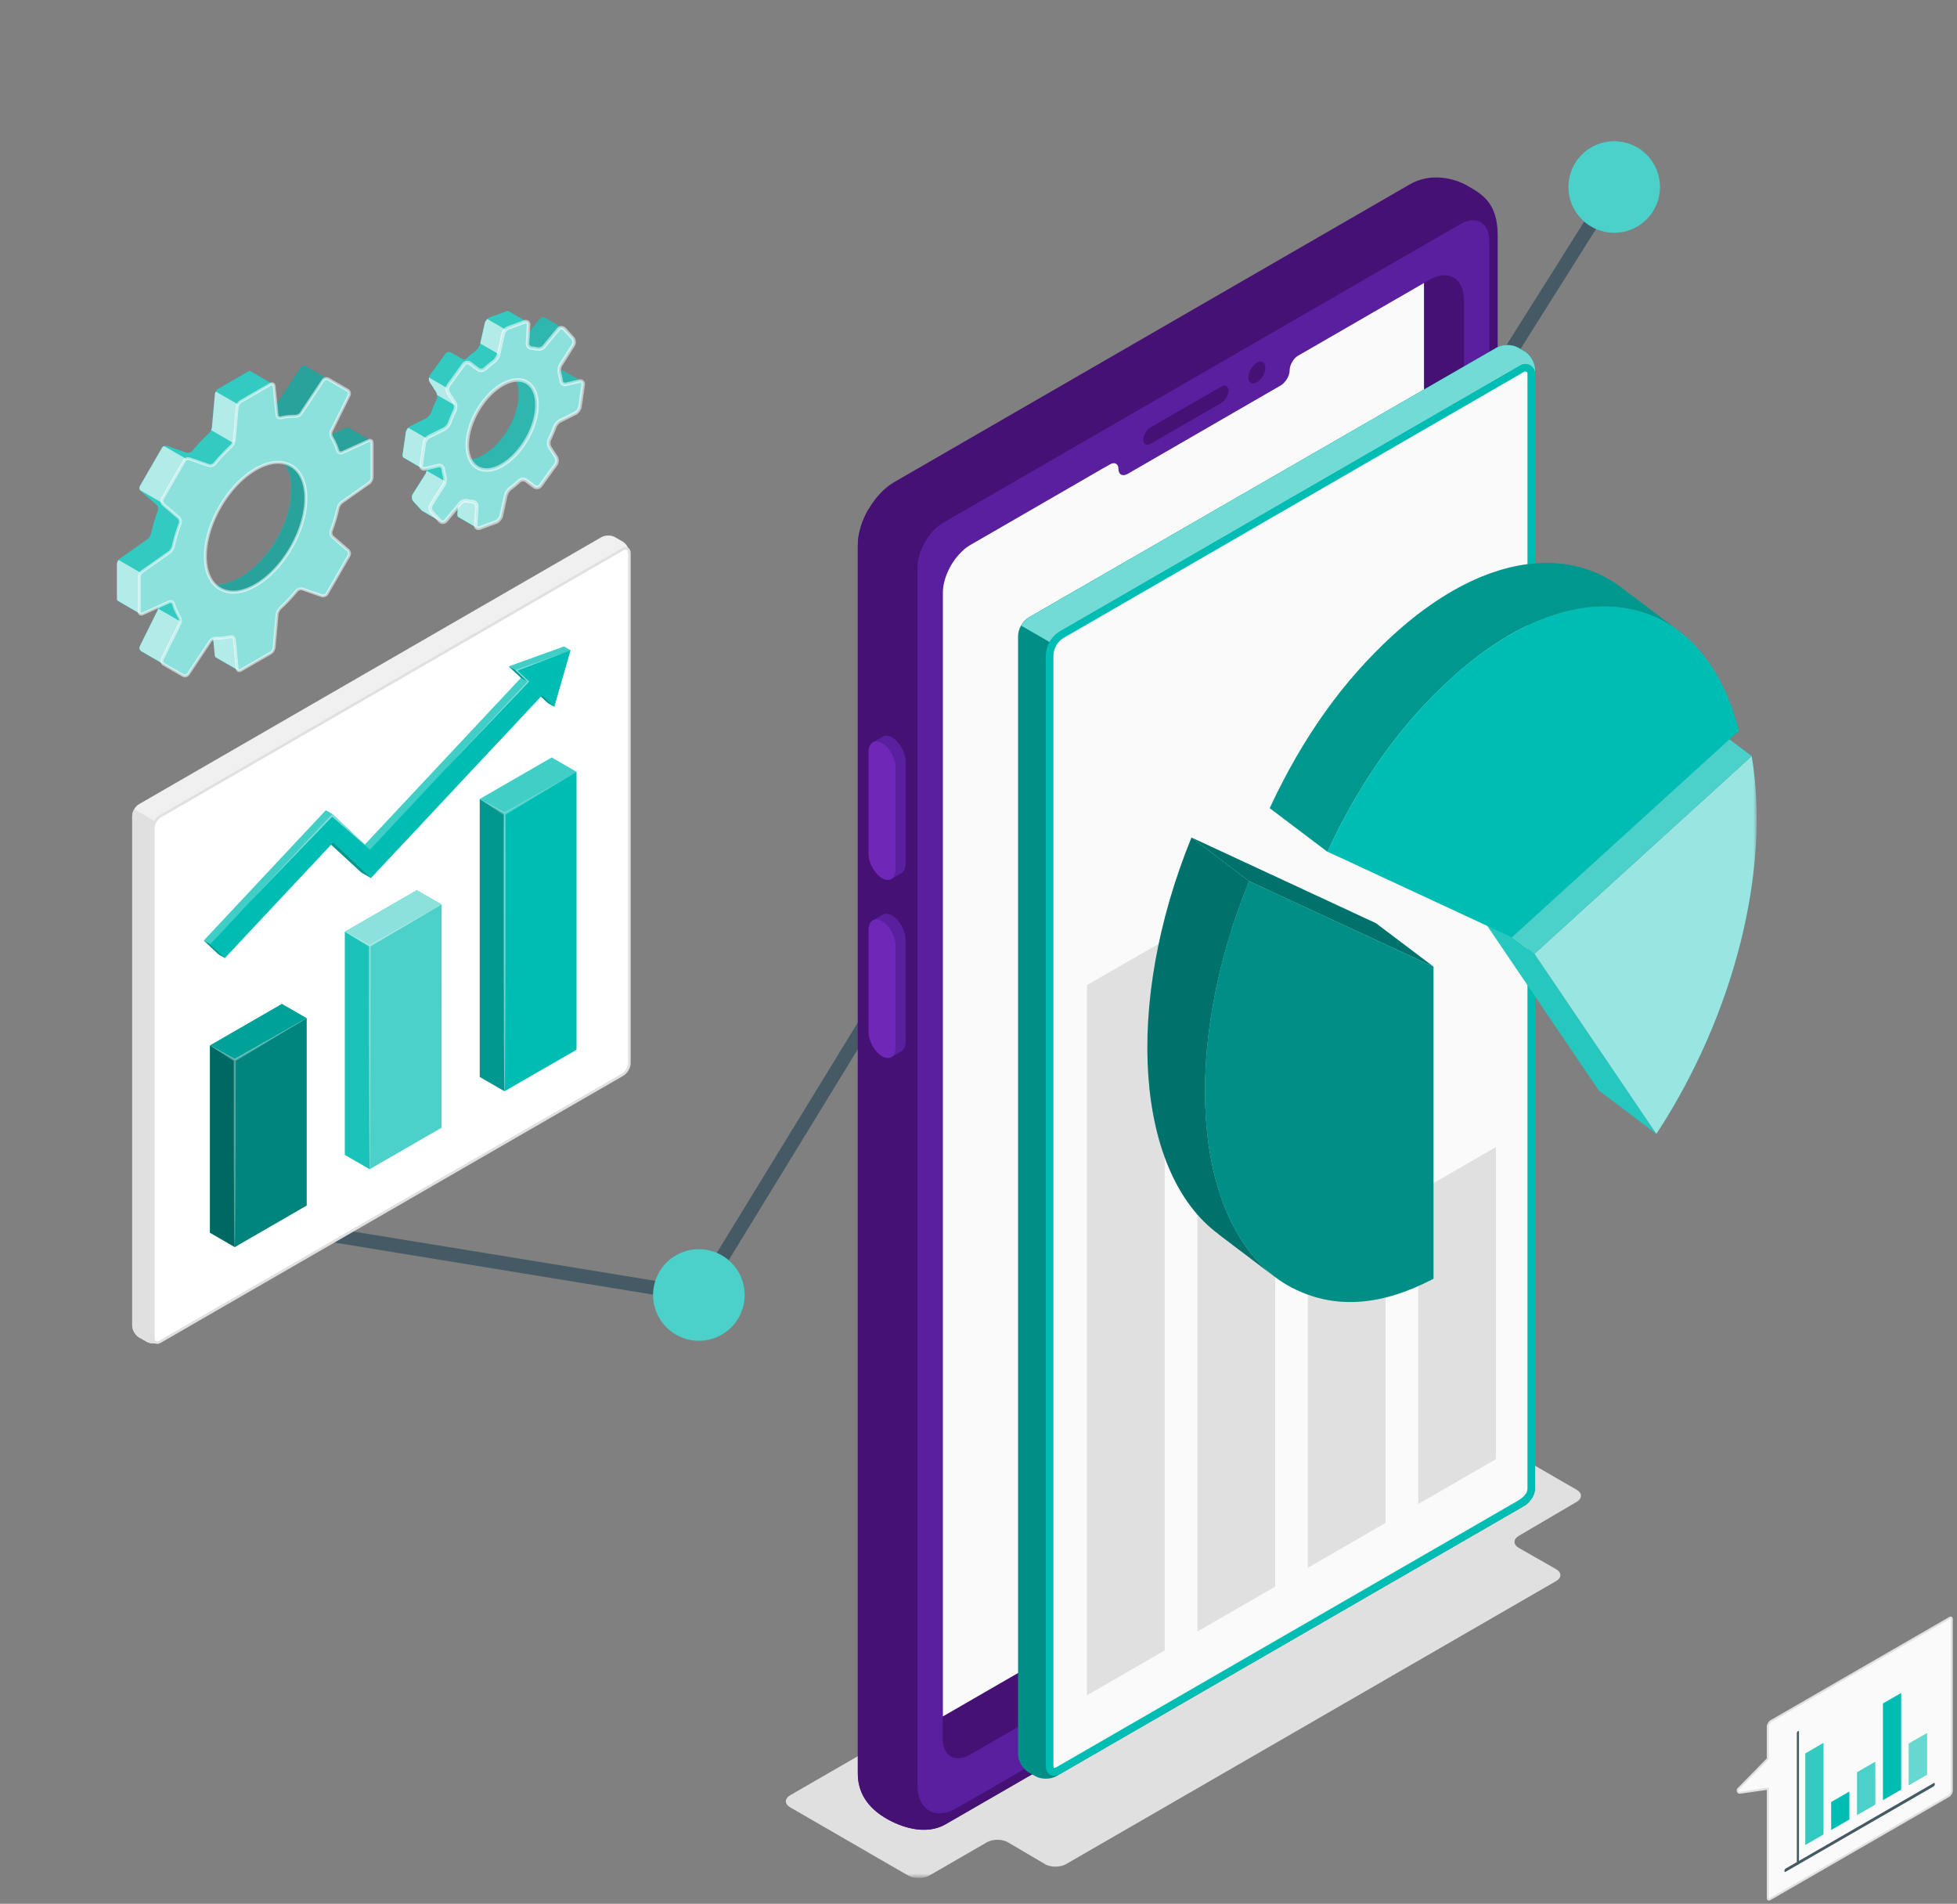 <svg xmlns="http://www.w3.org/2000/svg" width="293" height="285" fill="none"><rect width="100%" height="100%" fill="#808080" stroke="none"/><mask id="a" width="263" height="281" x="0" y="0" maskUnits="userSpaceOnUse" style="mask-type:luminance"><path fill="#fff" d="M263 0H0v281h263V0Z"/></mask><g mask="url(#a)"><path fill="#E0E0E0" d="m156.46 279.06-5.56-3.27c-.87-.5-2.28-.5-3.14 0l-8.637 4.99c-.865.49-2.272.49-3.138 0l-17.68-10.22c-.865-.5-.865-1.31 0-1.81l96.925-55.95c.86-.5 2.27-.5 3.13 0l17.68 10.21c.87.5.88 1.31 0 1.83l-8.65 5.08c-.86.51-.85 1.32.02 1.81l5.55 3.17c.88.5.88 1.3 0 1.8l-73.37 42.37c-.87.49-2.27.49-3.14 0l.01-.01Z"/><path fill="#455A64" d="M105.198 195.02 34.687 183.5l.332-2.06 69.133 11.29 44.008-71.88.2-.13 55.79-35.07 36.64-58.2 1.77 1.11-36.9 58.59-.2.13-55.78 35.08-44.482 72.66Z"/><path fill="#00BDB3" d="M246.52 32.84c2.68-2.67 2.68-7.01 0-9.69-2.67-2.68-7.01-2.68-9.69 0-2.68 2.68-2.68 7.02 0 9.69 2.68 2.68 7.02 2.68 9.69 0Z"/><path fill="#fff" d="M246.52 32.84c2.68-2.67 2.68-7.01 0-9.69-2.67-2.68-7.01-2.68-9.69 0-2.68 2.68-2.68 7.02 0 9.69 2.68 2.68 7.02 2.68 9.69 0Z" opacity=".3"/><path fill="#00BDB3" d="M209.75 91.24a6.844 6.844 0 0 0 0-9.69c-2.68-2.68-7.02-2.68-9.69 0a6.844 6.844 0 0 0 0 9.69c2.67 2.68 7.01 2.68 9.69 0Z"/><path fill="#fff" d="M209.75 91.24a6.844 6.844 0 0 0 0-9.69c-2.68-2.68-7.02-2.68-9.69 0a6.844 6.844 0 0 0 0 9.69c2.67 2.68 7.01 2.68 9.69 0Z" opacity=".3"/><path fill="#00BDB3" d="M153.71 126.45c2.67-2.68 2.67-7.02 0-9.69-2.68-2.68-7.02-2.68-9.69 0-2.68 2.67-2.68 7.01 0 9.69 2.67 2.68 7.01 2.68 9.69 0Z"/><path fill="#fff" d="M153.71 126.45c2.67-2.68 2.67-7.02 0-9.69-2.68-2.68-7.02-2.68-9.69 0-2.68 2.67-2.68 7.01 0 9.69 2.67 2.68 7.01 2.68 9.69 0Z" opacity=".3"/><path fill="#00BDB3" d="M111.305 195.43a6.85 6.85 0 0 0-5.095-8.24 6.85 6.85 0 0 0-8.244 5.1 6.851 6.851 0 0 0 5.096 8.24 6.85 6.85 0 0 0 8.243-5.1Z"/><path fill="#fff" d="M111.305 195.43a6.85 6.85 0 0 0-5.095-8.24 6.85 6.85 0 0 0-8.244 5.1 6.851 6.851 0 0 0 5.096 8.24 6.85 6.85 0 0 0 8.243-5.1Z" opacity=".3"/><path fill="#00BDB3" d="M41.525 184.15a6.851 6.851 0 0 0-5.095-8.24 6.851 6.851 0 0 0-8.244 5.09 6.856 6.856 0 0 0 5.095 8.25 6.85 6.85 0 0 0 8.244-5.1Z"/><path fill="#fff" d="M41.525 184.15a6.851 6.851 0 0 0-5.095-8.24 6.851 6.851 0 0 0-8.244 5.09 6.856 6.856 0 0 0 5.095 8.25 6.85 6.85 0 0 0 8.244-5.1Z" opacity=".3"/><path fill="#461175" d="M224.23 219.07V35.17c0-4.81-2.39-6.14-4.51-7.35-2.12-1.23-5.61-1.97-8.63-.23l-77.189 44.57c-3.015 1.73-5.461 5.97-5.461 9.45v183.9c0 3.48 2.186 5.53 4.307 6.75 2.121 1.23 5.821 2.57 8.836.83l77.197-44.57c3.02-1.74 5.46-4.61 5.46-9.45h-.01Z"/><path fill="#461175" d="m219.32 220.83-79.382 45.83.022-184.7-9.933-5.74c-.988 1.71-1.601 3.65-1.601 5.39V265.5c0 3.48 2.185 5.53 4.306 6.76 2.121 1.22 5.821 2.57 8.837.83l77.201-44.57c1.88-1.09 3.74-2.72 4.72-5.28l-.31-.18-3.87-2.23h.01Z"/><path fill="#591F9F" d="m218.62 33.56-77.412 44.7c-2.114 1.22-3.838 4.2-3.838 6.63v182.37c0 3.74 2.655 5.26 5.89 3.4l75.36-43.51c2.39-1.38 4.35-4.76 4.35-7.51V36.07c0-2.77-1.96-3.89-4.35-2.51Z"/><path fill="#461175" d="M219.19 44.93v170.28c0 2.62-1.86 5.84-4.13 7.15l-69.79 40.29c-2.273 1.33-4.127.26-4.127-2.37V88.72c0-2.13 1.212-4.65 2.897-6.22.13-.12.26-.24.39-.35.27-.22.55-.41.83-.58l19.63-11.33s.58-.33 1.28-.74c.7-.41 1.27-.08 1.27.74 0 .81.62 1.12 1.37.68l22.88-13.2c.75-.44 1.37-1.45 1.37-2.27 0-.76.5-1.69 1.15-2.14.04-.03.08-.06.13-.08l19.2-11.08.41-.24c2.88-1.66 5.22-.3 5.22 3.02h.02Z"/><path fill="#FAFAFA" d="M209.07 217.72c2.27-1.3 4.13-4.52 4.13-7.14V42.36l-18.84 10.88c-.05.02-.09.05-.13.07-.65.46-1.15 1.38-1.15 2.15 0 .81-.62 1.82-1.37 2.26l-22.87 13.21c-.76.44-1.38.12-1.38-.69 0-.8-.57-1.14-1.27-.73-.71.4-1.28.73-1.28.73l-19.63 11.34c-.28.16-.57.36-.83.57-.13.12-.26.23-.39.36-1.683 1.57-2.895 4.08-2.895 6.22v168.22l67.925-39.22-.02-.01Z"/><path fill="#461175" d="m172.31 63.95 10.48-6.05c.63-.36 1.14-.1 1.14.57 0 .67-.51 1.52-1.14 1.89l-10.48 6.05c-.63.36-1.14.1-1.14-.57 0-.67.51-1.52 1.14-1.89ZM188.17 54.3c.71-.41 1.28-.08 1.28.73 0 .82-.57 1.8-1.28 2.21-.7.4-1.27.08-1.27-.74 0-.81.57-1.8 1.27-2.2Z"/><path fill="#591F9F" d="M135.589 114.04c0-1.37-.902-3.01-2.02-3.65-.541-.31-1.024-.33-1.385-.12-.252.15-1.248.71-1.515.87-.382.23-.62.73-.62 1.43v15.24c0 1.37.902 3.01 2.02 3.65.512.29.981.32 1.334.14.281-.14 1.299-.73 1.558-.89.383-.23.628-.73.628-1.44v-15.23Z"/><path fill="#6E27B7" d="M134.088 114.9v15.24c0 1.37-.901 1.96-2.019 1.32-1.111-.64-2.02-2.28-2.02-3.65v-15.24c0-1.37.902-1.96 2.02-1.32 1.11.65 2.019 2.28 2.019 3.65Z"/><path fill="#591F9F" d="M135.589 140.7c0-1.37-.902-3.01-2.02-3.65-.541-.31-1.024-.33-1.385-.12-.252.15-1.248.71-1.515.87-.382.23-.62.73-.62 1.43v15.24c0 1.37.902 3.01 2.02 3.65.512.29.981.32 1.334.14.281-.14 1.299-.73 1.558-.89.383-.23.628-.73.628-1.44V140.7Z"/><path fill="#6E27B7" d="M134.088 141.56v15.24c0 1.37-.901 1.96-2.019 1.32-1.111-.64-2.02-2.28-2.02-3.65v-15.24c0-1.37.902-1.96 2.02-1.32 1.11.65 2.019 2.28 2.019 3.65Z"/><path fill="#00BDB3" d="m224.1 52.03-70.09 40.41c-.87.51-1.58 1.72-1.58 2.73V262.6c0 1.01.71 2.23 1.58 2.73l.99.56c.87.5 2.29.5 3.16 0l70.09-40.48c.87-.5 1.58-1.72 1.58-2.73V55.31c0-1.01-.71-2.23-1.58-2.72l-.99-.57c-.88-.49-2.29-.49-3.16 0v.01Z"/><path fill="#000" d="m224.1 52.03-70.09 40.41c-.87.51-1.58 1.72-1.58 2.73V262.6c0 1.01.71 2.23 1.58 2.73l.99.56c.87.5 2.29.5 3.16 0l70.09-40.48c.87-.5 1.58-1.72 1.58-2.73V55.31c0-1.01-.71-2.23-1.58-2.72l-.99-.57c-.88-.49-2.29-.49-3.16 0v.01Z" opacity=".25"/><path fill="#FAFAFA" d="M157.79 265.25c-.58 0-.64-.69-.64-.98V98.23c0-1.34.72-2.59 1.89-3.26l68.89-39.8c.14-.08.29-.12.44-.12.42 0 .89.34.89.88v166.85c0 .96-.59 1.72-1.9 2.47l-68.88 39.78c-.26.14-.49.22-.69.22Z"/><path fill="#00BDB3" d="M228.37 55.62c.13 0 .32.1.32.31v166.85c0 .52-.2 1.16-1.61 1.98l-68.88 39.77c-.21.12-.34.14-.41.15-.03-.05-.07-.19-.07-.42V98.23c0-1.14.61-2.21 1.6-2.78l68.89-39.8c.05-.03.1-.04.16-.04m0-1.13c-.25 0-.49.07-.73.2l-68.89 39.79a4.355 4.355 0 0 0-2.17 3.76v166.04c0 .98.49 1.55 1.21 1.55.3 0 .62-.09.98-.29l68.88-39.78c1.2-.69 2.18-1.58 2.18-2.96V55.94c0-.85-.7-1.46-1.46-1.46Z"/><path fill="#00BDB3" d="M229.83 55.31v.62c0-1.12-1.22-1.81-2.19-1.25l-68.89 39.79c-.67.39-1.21.94-1.59 1.59-.01.02-.02.03-.02.05l-4.26-2.46c.29-.5.68-.94 1.13-1.2l70.09-40.42c.87-.5 2.28-.5 3.16 0l.98.56c.87.5 1.59 1.72 1.59 2.73v-.01Z"/><path fill="#fff" d="M229.83 55.31v.62c0-1.12-1.22-1.81-2.19-1.25l-68.89 39.79c-.67.39-1.21.94-1.59 1.59-.01.02-.02.03-.02.05l-4.26-2.46c.29-.5.68-.94 1.13-1.2l70.09-40.42c.87-.5 2.28-.5 3.16 0l.98.56c.87.5 1.59 1.72 1.59 2.73v-.01Z" opacity=".45"/><path fill="#E0E0E0" d="m223.97 171.72-11.64 6.71v46.72l11.64-6.71v-46.72ZM174.38 140.76l-11.63 6.71v106.31l11.63-6.71V140.76ZM190.92 171.77l-11.64 6.73v65.74l11.64-6.72v-65.75ZM207.44 152.82l-11.63 6.71v75.17l11.63-6.72v-75.16Z"/><path fill="#00BDB3" d="m247.99 169.75-8.64-6.53-18.26-26.96 8.63 6.54 18.27 26.95Z"/><path fill="#fff" d="m247.99 169.75-8.64-6.53-18.26-26.96 8.63 6.54 18.27 26.95Z" opacity=".15"/><path fill="#00BDB3" d="m247.99 169.74-18.26-26.95 32.53-29.6c2.86 17.04-2.62 38.76-14.26 56.55h-.01Z"/><path fill="#fff" d="m247.99 169.74-18.26-26.95 32.53-29.6c2.86 17.04-2.62 38.76-14.26 56.55h-.01Z" opacity=".6"/><path fill="#00BDB3" d="m229.72 142.79-8.63-6.52 32.53-29.6 8.64 6.52-32.54 29.6Z"/><path fill="#fff" d="m229.72 142.79-8.63-6.52 32.53-29.6 8.64 6.52-32.54 29.6Z" opacity=".3"/><path fill="#00BDB3" d="M242.59 87.83c.8.59 8.43 6.37 8.9 6.73-2.08-1.6-4.45-2.71-7.05-3.3-8.22-1.83-17.85 1.81-27.15 10.28-7.53 6.84-13.61 15.35-18.55 25.97l-8.64-6.53c4.94-10.61 11.02-19.13 18.55-25.98 9.3-8.46 18.95-12.1 27.16-10.27 2.49.56 4.76 1.61 6.79 3.1h-.01Z"/><path fill="#000" d="M242.59 87.83c.8.59 8.43 6.37 8.9 6.73-2.08-1.6-4.45-2.71-7.05-3.3-8.22-1.83-17.85 1.81-27.15 10.28-7.53 6.84-13.61 15.35-18.55 25.97l-8.64-6.53c4.94-10.61 11.02-19.13 18.55-25.98 9.3-8.46 18.95-12.1 27.16-10.27 2.49.56 4.76 1.61 6.79 3.1h-.01Z" opacity=".2"/><path fill="#00BDB3" d="m199.54 127.87-.8-.37c4.94-10.61 11.02-19.12 18.55-25.97 9.3-8.46 18.94-12.1 27.16-10.27 7.74 1.73 13.33 8.14 15.9 18.13l-6.09 5.54-27.9 25.39-26.8-12.45h-.02ZM182.45 184.78h.03c-12.44-9.12-14.33-34.29-4.09-59.4l8.63 6.53c-10.17 24.95-8.37 49.98 3.86 59.25l-8.43-6.38Z"/><path fill="#000" d="M182.45 184.78h.03c-12.44-9.12-14.33-34.29-4.09-59.4l8.63 6.53c-10.17 24.95-8.37 49.98 3.86 59.25l-8.43-6.38Z" opacity=".4"/><path fill="#00BDB3" d="m205.99 138.2 8.64 6.52-27.61-12.81-8.63-6.53 27.6 12.82Z"/><path fill="#000" d="m205.99 138.2 8.64 6.52-27.61-12.81-8.63-6.53 27.6 12.82Z" opacity=".4"/><path fill="#00BDB3" d="M194.18 193.14c-15.15-7.03-18.2-34.18-7.17-61.24l27.61 12.82v46.71c-7.63 3.99-14.33 4.55-20.44 1.7v.01Z"/><path fill="#000" d="M194.18 193.14c-15.15-7.03-18.2-34.18-7.17-61.24l27.61 12.82v46.71c-7.63 3.99-14.33 4.55-20.44 1.7v.01Z" opacity=".25"/><path fill="#F0F0F0" d="m20.804 200.2 1.14.65c.563.33 1.464.33 2.027 0l69.249-39.97c.563-.33 1.01-1.12 1.01-1.76v-76.3c0-.65-.455-1.43-1.01-1.75l-1.14-.66c-.562-.32-1.464-.32-2.027 0l-69.249 39.98c-.562.32-1.01 1.11-1.01 1.75v76.3c0 .65.455 1.43 1.01 1.76Z"/><path fill="#fff" stroke="#E0E0E0" stroke-miterlimit="10" stroke-width=".39" d="m23.971 200.85 69.249-39.97c.563-.33 1.01-1.12 1.01-1.76v-76.3c0-.65-.454-.91-1.01-.59l-69.249 39.98c-.563.33-1.01 1.11-1.01 1.75v76.31c0 .65.454.91 1.017.58h-.007Z"/><path fill="#E0E0E0" d="M23.819 200.92c-.562.25-1.363.23-1.868-.07l-1.14-.65c-.562-.33-1.017-1.11-1.017-1.76v-76.3c0-.32.116-.68.296-1l3.167 1.84c-.18.31-.296.67-.296.99v76.31c0 .59.375.85.858.65v-.01Z"/><path fill="#00BDB3" d="M75.54 163.36v-41.6l-3.715-2.14v41.6l3.715 2.14Z"/><path fill="#000" d="M75.54 163.36v-41.6l-3.715-2.14v41.6l3.715 2.14Z" opacity=".2"/><path fill="#00BDB3" d="m75.54 163.36 10.777-6.21v-41.6l-10.777 6.21v41.6ZM86.317 115.55l-3.715-2.15-10.777 6.22 3.715 2.14 10.777-6.21Z"/><path fill="#fff" d="m86.317 115.55-3.715-2.15-10.777 6.22 3.715 2.14 10.777-6.21Z" opacity=".25"/><path fill="#fff" d="m86.317 115.55-10.777 6.06-3.715-1.99 3.571 2.38c-.087 1.21-.015 40.13.144 41.36.159-1.24.231-40.23.151-41.4l10.626-6.41Z" opacity=".3"/><path fill="#00BDB3" d="M55.342 175.03v-33.41l-3.715-2.15v33.42l3.715 2.14Z"/><path fill="#fff" d="M55.342 175.03v-33.41l-3.715-2.15v33.42l3.715 2.14Z" opacity=".1"/><path fill="#00BDB3" d="m55.342 175.03 10.77-6.22.007-33.41-10.777 6.22v33.41Z"/><path fill="#fff" d="m55.342 175.03 10.77-6.22.007-33.41-10.777 6.22v33.41Z" opacity=".3"/><path fill="#00BDB3" d="m66.12 135.4-3.716-2.14-10.777 6.21 3.715 2.15 10.777-6.22Z"/><path fill="#fff" d="m66.12 135.4-3.716-2.14-10.777 6.21 3.715 2.15 10.777-6.22Z" opacity=".55"/><path fill="#fff" d="m55.486 141.7 10.633-6.31-10.777 6.06c-1.176-.66-3.715-1.98-3.715-1.98s2.373 1.51 3.571 2.22c-.036 1.25.058 32.05.144 33.33.08-1.28.18-32.11.144-33.33v.01Z" opacity=".3"/><path fill="#00BDB3" d="M35.145 186.69v-28.05l-3.715-2.14v28.04l3.715 2.15Z"/><path fill="#000" d="M35.145 186.69v-28.05l-3.715-2.14v28.04l3.715 2.15Z" opacity=".45"/><path fill="#00BDB3" d="m35.145 186.69 10.769-6.22v-28.05l-10.769 6.22v28.05Z"/><path fill="#000" d="m35.145 186.69 10.769-6.22v-28.05l-10.769 6.22v28.05Z" opacity=".3"/><path fill="#00BDB3" d="m45.914 152.42-3.707-2.14-10.777 6.22 3.715 2.14 10.77-6.22Z"/><path fill="#000" d="m45.914 152.42-3.707-2.14-10.777 6.22 3.715 2.14 10.77-6.22Z" opacity=".15"/><path fill="#fff" d="m45.914 152.42-10.777 6.06-3.715-1.98 3.564 2.33s-.015 27.1.151 27.86c.16-.76.16-27.86.16-27.86l10.617-6.4v-.01Z" opacity=".3"/><path fill="#00BDB3" d="m85.408 97.34-.96-.56-8.266 2.98 1.825 1.71-23.393 24.98-4.877-4.6-.959-.55-18.257 19.49 2.185 2.06.96.55 15.898-16.97 4.537 4.17 1.429.83 25.442-27.16 1.053.96.952.56 2.431-8.45Z"/><path fill="#fff" d="m85.408 97.34-.96-.56-8.266 2.98 1.825 1.71-23.393 24.98-4.877-4.6-.959-.55-18.257 19.49 2.185 2.06.96.55 15.898-16.97 4.537 4.17 1.429.83 25.442-27.16 1.053.96.952.56 2.431-8.45Z" opacity=".25"/><path fill="#00BDB3" d="m85.408 97.34-2.43 8.45-1.826-1.71-25.622 27.35-5.656-5.33-16.208 17.3-2.193-2.04 18.264-19.51 5.656 5.34 23.566-25.16-1.825-1.72 8.274-2.97Z"/><path fill="#00BDB3" d="m49.874 126.1-.31.33 4.537 4.17 1.43.83-5.657-5.33Z"/><path fill="#000" d="m49.874 126.1-.31.33 4.537 4.17 1.43.83-5.657-5.33Z" opacity=".2"/><path fill="#00BDB3" d="m78.007 101.47.952.56-1.825-1.72-.952-.55 1.825 1.71Z"/><path fill="#000" d="m78.007 101.47.952.56-1.825-1.72-.952-.55 1.825 1.71Z" opacity=".2"/><path fill="#00BDB3" d="m80.972 104.27.18-.19 1.825 1.71-.952-.56-1.053-.96Z"/><path fill="#000" d="m80.972 104.27.18-.19 1.825 1.71-.952-.56-1.053-.96Z" opacity=".2"/><path fill="#00BDB3" d="m30.521 140.79.952.57 2.193 2.04-.96-.55-2.185-2.06Z"/><path fill="#000" d="m30.521 140.79.952.57 2.193 2.04-.96-.55-2.185-2.06Z" opacity=".2"/><path fill="#fff" d="m37.489 134.93 12.248-12.67 5.656 4.93-5.656-5.34-12.248 13.08ZM66.191 115.66l13.05-13.63-1.761-1.63 7.928-3.06-8.274 2.97 1.825 1.72-12.768 13.63Z" opacity=".5"/><path fill="#00BDB3" d="M77.747 72c.282-.26.743-.3 1.046-.07l1.183.89c.303.23.73.17.953-.14l2.28-3.15c.223-.31.237-.81.028-1.13l-.916-1.41c-.209-.32-.23-.86-.065-1.19.296-.61.555-1.23.786-1.87.13-.35.498-.78.844-.95l2.236-1.11c.34-.16.657-.61.714-.99l.477-3.29c.028-.22-.044-.39-.18-.48l-.03-.02-2.734-1.58a.519.519 0 0 0-.375-.04l-.252.06c-.007-.31.058-.64.195-.86l1.89-2.99c.202-.33.158-.81-.1-1.09l-1.213-1.32a.467.467 0 0 0-.173-.12l-2.763-1.6a.575.575 0 0 0-.729.15l-1.774 2.14.072-1.19c.014-.21-.065-.36-.195-.43l-2.77-1.61a.511.511 0 0 0-.404 0l-2.409.89c-.354.13-.714.54-.794.91l-.685 3.07c-.079.37-.404.84-.714 1.07-.447.33-.894.7-1.32 1.1a.8.8 0 0 1-.44.2l-1.868-1.07a.676.676 0 0 0-.873.19l-2.28 3.15c-.223.31-.238.81-.028 1.13l.916 1.41c.21.32.23.85.065 1.19-.296.61-.556 1.23-.787 1.86-.13.36-.497.79-.844.95l-2.236 1.12c-.339.16-.656.61-.714.98l-.476 3.3c-.029.22.05.4.195.48l2.755 1.6c.101.06.224.07.375.03l.253-.05c.007.31-.058.64-.195.86l-1.89 2.99a.948.948 0 0 0 .101 1.09l1.212 1.32c.043.05.101.08.151.12l2.75 1.59v-.01c.244.15.554.12.756-.13l1.775-2.13-.072 1.19c-.015.2.064.36.202.44l2.748 1.58c.108.07.252.07.411.02l2.41-.89c.353-.13.713-.54.793-.91l.685-3.07c.08-.37.404-.84.714-1.07.447-.33.895-.7 1.32-1.1l.007-.01Zm-.519-15.11c.39.83.527 1.93.34 3.24-.513 3.57-3.232 7.32-6.067 8.37-.404.15-.772.23-1.11.27-.39-.82-.528-1.94-.34-3.26.512-3.57 3.231-7.32 6.066-8.36.39-.15.765-.23 1.118-.26h-.007Z"/><path fill="#fff" d="M77.747 72c.282-.26.743-.3 1.046-.07l1.183.89c.303.23.73.17.953-.14l2.28-3.15c.223-.31.237-.81.028-1.13l-.916-1.41c-.209-.32-.23-.86-.065-1.19.296-.61.555-1.23.786-1.87.13-.35.498-.78.844-.95l2.236-1.11c.34-.16.657-.61.714-.99l.477-3.29c.028-.22-.044-.39-.18-.48l-.03-.02-2.734-1.58a.519.519 0 0 0-.375-.04l-.252.06c-.007-.31.058-.64.195-.86l1.89-2.99c.202-.33.158-.81-.1-1.09l-1.213-1.32a.467.467 0 0 0-.173-.12l-2.763-1.6a.575.575 0 0 0-.729.15l-1.774 2.14.072-1.19c.014-.21-.065-.36-.195-.43l-2.77-1.61a.511.511 0 0 0-.404 0l-2.409.89c-.354.13-.714.54-.794.91l-.685 3.07c-.079.37-.404.84-.714 1.07-.447.33-.894.7-1.32 1.1a.8.8 0 0 1-.44.2l-1.868-1.07a.676.676 0 0 0-.873.19l-2.28 3.15c-.223.31-.238.81-.028 1.13l.916 1.41c.21.32.23.85.065 1.19-.296.61-.556 1.23-.787 1.86-.13.36-.497.79-.844.95l-2.236 1.12c-.339.16-.656.61-.714.98l-.476 3.3c-.029.22.05.4.195.48l2.755 1.6c.101.06.224.07.375.03l.253-.05c.007.31-.058.64-.195.86l-1.89 2.99a.948.948 0 0 0 .101 1.09l1.212 1.32c.043.05.101.08.151.12l2.75 1.59v-.01c.244.15.554.12.756-.13l1.775-2.13-.072 1.19c-.015.2.064.36.202.44l2.748 1.58c.108.07.252.07.411.02l2.41-.89c.353-.13.713-.54.793-.91l.685-3.07c.08-.37.404-.84.714-1.07.447-.33.895-.7 1.32-1.1l.007-.01Zm-.519-15.11c.39.83.527 1.93.34 3.24-.513 3.57-3.232 7.32-6.067 8.37-.404.15-.772.23-1.11.27-.39-.82-.528-1.94-.34-3.26.512-3.57 3.231-7.32 6.066-8.36.39-.15.765-.23 1.118-.26h-.007Z" opacity=".2"/><path fill="#000" d="M80.33 52.23c.367.09.851-.02 1.089-.31l2.178-2.63c.188-.22.469-.28.7-.16l-2.727-1.58a.574.574 0 0 0-.728.15l-1.775 2.13-.094 1.58c-.021.38.267.67.65.7.245.02.476.06.707.12Zm4.032 3.28c-.094-.06-.224-.07-.375-.04l-.26.06c0 .13.015.26.051.37.101.34.18.72.23 1.11.051.37.376.61.743.53l1.991-.47a.47.47 0 0 1 .375.04l-2.748-1.59-.007-.01ZM80.315 61.72c.44-3.08-.894-5.04-3.094-4.83.396.82.526 1.92.34 3.24-.514 3.57-3.226 7.32-6.068 8.36-.404.15-.772.23-1.11.26.663 1.42 2.077 1.99 3.866 1.34 2.842-1.05 5.554-4.79 6.066-8.37Z" opacity=".1"/><path fill="#00BDB3" d="M68.19 60.72a1.071 1.071 0 0 0-.159-.46l-.916-1.43c-.13-.2-.166-.47-.13-.72l-2.756-1.6c-.043.26 0 .54.13.73l.916 1.42c.087.12.13.3.152.47l2.762 1.59Zm-4.949 9.41c-.152-.09-.23-.26-.202-.49l.47-3.3c.035-.24.186-.51.374-.72l-2.756-1.59c-.187.21-.346.47-.375.72l-.476 3.3c-.036.23.051.4.195.49l2.755 1.59h.015Zm11.412-17.1.678-3.04c.05-.22.194-.46.382-.64l-2.748-1.6c-.188.18-.347.42-.39.65l-.678 3.03 2.763 1.59-.007.01Zm-8.657 25.06c-.05-.04-.1-.07-.144-.13l-1.212-1.31c-.259-.28-.303-.77-.093-1.09l1.889-2.98c.094-.15.152-.34.181-.54l-2.756-1.59c-.029.19-.086.39-.18.53l-1.89 2.99a.96.96 0 0 0 .094 1.09l1.212 1.31c.043.06.101.09.151.12l2.748 1.6Zm5.411.94s-.058-.05-.08-.08a.313.313 0 0 1-.086-.17.536.536 0 0 1-.015-.19l.16-2.77c0-.06-.001-.13-.023-.18a.587.587 0 0 0-.137-.27.578.578 0 0 0-.195-.16.574.574 0 0 0-.115-.05c-.058-.02-.115-.03-.173-.04a5.09 5.09 0 0 1-.7-.11c-.368-.1-.85.02-1.096.31l-.397.49-.072 1.19c-.007.21.072.36.202.44l2.748 1.59h-.021Z"/><path fill="#fff" d="M68.19 60.72a1.071 1.071 0 0 0-.159-.46l-.916-1.43c-.13-.2-.166-.47-.13-.72l-2.756-1.6c-.043.26 0 .54.13.73l.916 1.42c.087.12.13.3.152.47l2.762 1.59Zm-4.949 9.41c-.152-.09-.23-.26-.202-.49l.47-3.3c.035-.24.186-.51.374-.72l-2.756-1.59c-.187.21-.346.47-.375.72l-.476 3.3c-.036.23.051.4.195.49l2.755 1.59h.015Zm11.412-17.1.678-3.04c.05-.22.194-.46.382-.64l-2.748-1.6c-.188.18-.347.42-.39.65l-.678 3.03 2.763 1.59-.007.01Zm-8.657 25.06c-.05-.04-.1-.07-.144-.13l-1.212-1.31c-.259-.28-.303-.77-.093-1.09l1.889-2.98c.094-.15.152-.34.181-.54l-2.756-1.59c-.029.19-.086.39-.18.53l-1.89 2.99a.96.96 0 0 0 .094 1.09l1.212 1.31c.043.06.101.09.151.12l2.748 1.6Zm5.411.94s-.058-.05-.08-.08a.313.313 0 0 1-.086-.17.536.536 0 0 1-.015-.19l.16-2.77c0-.06-.001-.13-.023-.18a.587.587 0 0 0-.137-.27.578.578 0 0 0-.195-.16.574.574 0 0 0-.115-.05c-.058-.02-.115-.03-.173-.04a5.09 5.09 0 0 1-.7-.11c-.368-.1-.85.02-1.096.31l-.397.49-.072 1.19c-.007.21.072.36.202.44l2.748 1.59h-.021Z" opacity=".7"/><path fill="#00BDB3" d="m75.028 77.24.685-3.07c.08-.37.404-.84.714-1.07.447-.33.895-.7 1.32-1.09.282-.26.743-.3 1.046-.07l1.183.89a.67.67 0 0 0 .952-.15l2.28-3.14c.223-.31.238-.82.03-1.13l-.917-1.42c-.21-.31-.23-.85-.065-1.19.295-.6.555-1.22.786-1.86.13-.35.498-.78.844-.95l2.236-1.11c.34-.17.656-.61.714-.99l.476-3.3c.051-.37-.202-.61-.57-.52l-1.99.47c-.368.08-.686-.16-.744-.53a8.374 8.374 0 0 0-.23-1.11c-.1-.37-.05-.91.151-1.23l1.89-2.99c.202-.33.16-.81-.1-1.09l-1.213-1.32a.582.582 0 0 0-.9.02l-2.18 2.63c-.245.29-.72.4-1.089.31a5.196 5.196 0 0 0-.707-.11c-.375-.04-.67-.33-.649-.7l.158-2.77c.022-.38-.245-.58-.606-.45l-2.409.89c-.353.13-.714.54-.793.91l-.686 3.07c-.079.37-.404.84-.714 1.07-.447.33-.894.7-1.32 1.1-.28.25-.743.29-1.046.06l-1.183-.89a.67.67 0 0 0-.952.15l-2.279 3.14c-.224.31-.238.82-.029 1.13l.916 1.42c.21.32.231.85.065 1.19-.296.6-.556 1.22-.786 1.86-.13.35-.498.79-.844.95l-2.237 1.11c-.339.17-.656.62-.714.99l-.476 3.3c-.05.37.202.61.57.52l1.991-.46c.368-.09.685.15.743.52.058.39.13.76.231 1.11.101.37.05.91-.152 1.24l-1.89 2.98a.95.95 0 0 0 .101 1.09l1.212 1.32c.26.28.664.27.902-.02l2.178-2.63c.246-.28.722-.4 1.09-.31.223.05.461.09.706.11.376.04.671.33.65.7l-.159 2.77c-.022.38.245.58.606.45l2.41-.89c.353-.13.713-.54.793-.91Zm-.779-7.15c-2.835 1.04-4.725-1.01-4.213-4.58.512-3.57 3.232-7.32 6.067-8.37 2.834-1.05 4.724 1 4.212 4.58-.512 3.57-3.23 7.32-6.066 8.37Z"/><path fill="#fff" d="m75.028 77.24.685-3.07c.08-.37.404-.84.714-1.07.447-.33.895-.7 1.32-1.09.282-.26.743-.3 1.046-.07l1.183.89a.67.67 0 0 0 .952-.15l2.28-3.14c.223-.31.238-.82.03-1.13l-.917-1.42c-.21-.31-.23-.85-.065-1.19.295-.6.555-1.22.786-1.86.13-.35.498-.78.844-.95l2.236-1.11c.34-.17.656-.61.714-.99l.476-3.3c.051-.37-.202-.61-.57-.52l-1.99.47c-.368.08-.686-.16-.744-.53a8.374 8.374 0 0 0-.23-1.11c-.1-.37-.05-.91.151-1.23l1.89-2.99c.202-.33.16-.81-.1-1.09l-1.213-1.32a.582.582 0 0 0-.9.02l-2.18 2.63c-.245.29-.72.4-1.089.31a5.196 5.196 0 0 0-.707-.11c-.375-.04-.67-.33-.649-.7l.158-2.77c.022-.38-.245-.58-.606-.45l-2.409.89c-.353.13-.714.54-.793.91l-.686 3.07c-.079.37-.404.84-.714 1.07-.447.33-.894.7-1.32 1.1-.28.25-.743.29-1.046.06l-1.183-.89a.67.67 0 0 0-.952.15l-2.279 3.14c-.224.31-.238.82-.029 1.13l.916 1.42c.21.32.231.85.065 1.19-.296.6-.556 1.22-.786 1.86-.13.35-.498.79-.844.95l-2.237 1.11c-.339.17-.656.62-.714.99l-.476 3.3c-.05.37.202.61.57.52l1.991-.46c.368-.09.685.15.743.52.058.39.13.76.231 1.11.101.37.05.91-.152 1.24l-1.89 2.98a.95.95 0 0 0 .101 1.09l1.212 1.32c.26.28.664.27.902-.02l2.178-2.63c.246-.28.722-.4 1.09-.31.223.05.461.09.706.11.376.04.671.33.65.7l-.159 2.77c-.022.38.245.58.606.45l2.41-.89c.353-.13.713-.54.793-.91Zm-.779-7.15c-2.835 1.04-4.725-1.01-4.213-4.58.512-3.57 3.232-7.32 6.067-8.37 2.834-1.05 4.724 1 4.212 4.58-.512 3.57-3.23 7.32-6.066 8.37Z" opacity=".55"/><path fill="#fff" d="m66.927 57.54 2.28-3.15a.911.911 0 0 1 .627-.38.94.94 0 0 1 .707.18l1.183.89c.195.14.512.12.7-.05.44-.4.894-.78 1.341-1.11.267-.2.541-.62.606-.91l.686-3.08c.101-.46.526-.94.966-1.1l2.41-.89c.26-.09.512-.07.7.07.187.14.288.38.266.65l-.159 2.77c-.014.25.188.4.404.42.253.02.505.07.743.12.29.08.657-.02.823-.22l2.178-2.62a.854.854 0 0 1 1.313-.04l1.212 1.32c.34.37.397.99.13 1.41l-1.89 2.99c-.152.27-.202.71-.116 1.02.101.36.181.74.238 1.14.015.12.065.21.145.26.072.05.166.07.26.05l1.99-.47c.267-.07.52 0 .693.15.173.16.252.4.21.67l-.477 3.3c-.065.46-.447.98-.859 1.19l-2.236 1.11c-.274.13-.598.5-.707.81-.23.62-.497 1.26-.793 1.88-.123.26-.1.69.05.93l.916 1.41c.267.41.253 1.05-.036 1.44l-2.279 3.14a.958.958 0 0 1-.628.39.985.985 0 0 1-.707-.18l-1.183-.89c-.194-.15-.512-.12-.699.04-.44.41-.895.79-1.342 1.12-.267.19-.54.61-.606.91l-.685 3.08c-.1.45-.527.94-.967 1.1l-2.409.89c-.26.09-.512.07-.7-.07-.187-.14-.288-.38-.267-.65l.166-2.77c.015-.25-.187-.4-.404-.42a5.934 5.934 0 0 1-.743-.12c-.288-.08-.656.03-.822.22l-2.179 2.63a.873.873 0 0 1-.649.32.863.863 0 0 1-.663-.29l-1.212-1.32c-.339-.37-.404-.99-.13-1.41l1.89-2.99c.151-.24.21-.7.115-1.01-.1-.37-.18-.75-.238-1.15a.364.364 0 0 0-.15-.26.295.295 0 0 0-.26-.04l-1.992.46a.74.74 0 0 1-.685-.15c-.173-.16-.253-.4-.209-.67l.476-3.29c.065-.47.447-.99.858-1.2l2.236-1.11c.274-.13.6-.5.707-.8.231-.63.498-1.27.794-1.89.122-.26.101-.69-.05-.93l-.917-1.41c-.245-.38-.252-.95-.02-1.35.02-.03.035-.06.056-.09h-.007Zm-.339 6.96-2.236 1.11c-.26.13-.52.5-.563.78l-.476 3.3c-.014.09 0 .16.043.2.036.03.116.04.202.02l1.991-.47a.845.845 0 0 1 .693.12c.21.15.34.37.375.63.05.37.13.73.223 1.07.13.46.051 1.09-.18 1.45l-1.89 2.99c-.122.22-.1.57.072.76l1.212 1.32c.072.08.16.11.253.11s.18-.05.245-.13l2.178-2.62c.296-.36.866-.53 1.364-.41.216.05.433.09.663.11.541.05.924.47.895.99l-.166 2.77c0 .09.014.16.05.18.036.03.11.03.188 0l2.41-.89c.266-.1.562-.43.627-.71l.685-3.08c.094-.43.447-.95.815-1.23.433-.32.873-.68 1.3-1.08.374-.35.987-.38 1.391-.08l1.183.89a.46.46 0 0 0 .303.08.385.385 0 0 0 .267-.17l2.28-3.14c.158-.22.165-.61.021-.83l-.916-1.42c-.253-.39-.289-1.02-.08-1.45.29-.61.556-1.23.78-1.84.158-.43.576-.91.973-1.1L86 61.62c.26-.13.527-.5.57-.79l.476-3.29c.015-.09 0-.16-.043-.2-.036-.03-.115-.04-.202-.02l-1.99.47a.882.882 0 0 1-.693-.12.91.91 0 0 1-.375-.63 8.08 8.08 0 0 0-.224-1.08c-.13-.45-.05-1.09.18-1.45l1.89-2.98c.13-.23.101-.57-.072-.76l-1.212-1.32a.333.333 0 0 0-.252-.12c-.094 0-.18.06-.246.13l-2.178 2.63c-.296.35-.866.53-1.363.4a4.74 4.74 0 0 0-.664-.1c-.54-.05-.923-.47-.894-.99l.158-2.77c0-.09-.014-.15-.05-.18-.036-.03-.108-.03-.188 0l-2.409.88c-.267.11-.563.44-.628.72l-.685 3.07c-.094.43-.447.95-.815 1.23-.433.32-.873.68-1.298 1.08a1.12 1.12 0 0 1-1.393.08l-1.183-.89a.459.459 0 0 0-.303-.08.386.386 0 0 0-.267.17l-2.279 3.14a.8.8 0 0 0-.022.83l.916 1.42c.253.39.29 1.02.08 1.45-.296.61-.556 1.23-.779 1.84-.029.08-.072.17-.123.26-.202.35-.534.69-.85.85Zm9.428-7.61c1.298-.47 2.49-.36 3.347.34 1.068.87 1.515 2.52 1.226 4.53-.526 3.66-3.325 7.51-6.239 8.59-1.299.47-2.489.36-3.347-.34-1.068-.87-1.515-2.52-1.227-4.53.202-1.39.73-2.81 1.472-4.11 1.205-2.08 2.965-3.81 4.768-4.48Zm4.032 4.79c.26-1.82-.115-3.29-1.03-4.03-.715-.58-1.689-.66-2.822-.25-2.748 1.01-5.395 4.67-5.893 8.15-.26 1.83.115 3.3 1.031 4.03.715.58 1.688.67 2.821.26 1.695-.63 3.347-2.26 4.487-4.22.707-1.23 1.22-2.59 1.413-3.94h-.007Z" opacity=".55"/><path fill="#00BDB3" d="m36.04 100.33 4.457-2.57c.267-.15.505-.53.534-.83l.447-4.96c.03-.3.238-.71.462-.92.865-.8 1.695-1.68 2.474-2.62.195-.24.584-.34.873-.24l2.856.99a.7.7 0 0 0 .801-.29l3.275-5.67a.712.712 0 0 0-.144-.85l-2.294-1.97c-.23-.21-.332-.6-.224-.88.426-1.15.772-2.31 1.032-3.46.065-.3.317-.68.57-.87l4.068-2.86c.252-.17.454-.57.454-.87v-5.14c0-.16-.065-.28-.158-.34l-3.34-1.94c-.094-.05-.217-.05-.346 0l-2.302 1.04c-.02-.19 0-.39.073-.54l2.64-5.33a.613.613 0 0 0-.23-.78l-2.187-1.26-4.018-2.33a.595.595 0 0 0-.786.19l-3.296 4.95c-.094.15-.267.26-.448.34l-.252-2.5a.406.406 0 0 0-.166-.3l-3.34-1.94c-.1-.05-.23-.05-.368.03L32.7 58.19c-.267.15-.505.52-.534.83l-.447 4.95c-.029.3-.238.71-.46.92-.867.8-1.697 1.68-2.476 2.62a.844.844 0 0 1-.872.25l-2.857-1a.692.692 0 0 0-.8.3l-3.276 5.67a.7.7 0 0 0 .145.84l2.294 1.98c.23.2.331.59.223.88-.425 1.15-.772 2.3-1.03 3.45-.066.31-.319.69-.57.87l-4.07 2.86c-.252.18-.454.57-.454.88v5.14c0 .16.058.27.151.32l3.347 1.95c.094.05.21.05.347 0l2.301-1.04c.021.2 0 .39-.072.54l-2.64 5.33a.605.605 0 0 0 .238.78l3.325 1.94h.014l2.871 1.66c.267.15.621.07.787-.18l3.296-4.96c.094-.14.267-.26.447-.34l.253 2.5a.4.4 0 0 0 .166.3l3.34 1.94c.101.06.23.05.368-.03l-.015-.01Zm6.37-31.05c.763.81 1.19 2.16 1.19 4.03 0 4.8-3.37 10.63-7.525 13.04-1.522.88-2.856 1.25-3.946 1.14-.872-.91-1.392-2.35-1.392-4.22 0-4.8 3.37-10.64 7.524-13.04 1.53-.89 2.957-1.17 4.148-.95Z"/><path fill="#fff" d="m36.04 100.33 4.457-2.57c.267-.15.505-.53.534-.83l.447-4.96c.03-.3.238-.71.462-.92.865-.8 1.695-1.68 2.474-2.62.195-.24.584-.34.873-.24l2.856.99a.7.7 0 0 0 .801-.29l3.275-5.67a.712.712 0 0 0-.144-.85l-2.294-1.97c-.23-.21-.332-.6-.224-.88.426-1.15.772-2.31 1.032-3.46.065-.3.317-.68.57-.87l4.068-2.86c.252-.17.454-.57.454-.87v-5.14c0-.16-.065-.28-.158-.34l-3.34-1.94c-.094-.05-.217-.05-.346 0l-2.302 1.04c-.02-.19 0-.39.073-.54l2.64-5.33a.613.613 0 0 0-.23-.78l-2.187-1.26-4.018-2.33a.595.595 0 0 0-.786.19l-3.296 4.95c-.094.15-.267.26-.448.34l-.252-2.5a.406.406 0 0 0-.166-.3l-3.34-1.94c-.1-.05-.23-.05-.368.03L32.7 58.19c-.267.15-.505.52-.534.83l-.447 4.95c-.029.3-.238.71-.46.92-.867.8-1.697 1.68-2.476 2.62a.844.844 0 0 1-.872.25l-2.857-1a.692.692 0 0 0-.8.3l-3.276 5.67a.7.7 0 0 0 .145.84l2.294 1.98c.23.2.331.59.223.88-.425 1.15-.772 2.3-1.03 3.45-.066.31-.319.69-.57.87l-4.07 2.86c-.252.18-.454.57-.454.88v5.14c0 .16.058.27.151.32l3.347 1.95c.094.05.21.05.347 0l2.301-1.04c.021.2 0 .39-.072.54l-2.64 5.33a.605.605 0 0 0 .238.78l3.325 1.94h.014l2.871 1.66c.267.15.621.07.787-.18l3.296-4.96c.094-.14.267-.26.447-.34l.253 2.5a.4.4 0 0 0 .166.3l3.34 1.94c.101.06.23.05.368-.03l-.015-.01Zm6.37-31.05c.763.81 1.19 2.16 1.19 4.03 0 4.8-3.37 10.63-7.525 13.04-1.522.88-2.856 1.25-3.946 1.14-.872-.91-1.392-2.35-1.392-4.22 0-4.8 3.37-10.64 7.524-13.04 1.53-.89 2.957-1.17 4.148-.95Z" opacity=".2"/><path fill="#000" d="M44.205 62.33c.31.01.692-.17.865-.42l3.29-4.96a.594.594 0 0 1 .786-.18l.678.39-4.018-2.33a.606.606 0 0 0-.793.19l-3.29 4.95c-.094.15-.267.27-.447.35l.18 1.83c.03.3.296.48.592.41.75-.16 1.464-.23 2.142-.21l.015-.02Zm7.985 1.7c-.087-.05-.209-.05-.346 0l-2.3 1.04c.013.15.063.3.136.42.353.58.65 1.24.887 1.96.094.3.382.44.664.31l3.967-1.79c.115-.05.224-.06.31-.02l-3.304-1.92h-.014ZM38.268 87.62c4.155-2.41 7.531-8.23 7.531-13.04 0-3.04-1.349-4.93-3.383-5.3.764.8 1.197 2.16 1.197 4.04 0 4.8-3.369 10.63-7.531 13.03-1.522.88-2.856 1.27-3.938 1.16 1.363 1.42 3.6 1.57 6.131.11h-.007Z" opacity=".2"/><path fill="#00BDB3" d="M24.454 99.4a.618.618 0 0 1-.173-.74l2.64-5.33a.89.89 0 0 0 .08-.3l-3.348-1.94a.787.787 0 0 1-.072.3l-2.64 5.33a.602.602 0 0 0 .231.78l3.275 1.9h.007Zm11.224.96s-.065-.04-.093-.08a.277.277 0 0 1-.065-.12c-.008-.04-.015-.06-.022-.11l-.433-4.33c0-.03-.007-.08-.02-.11a.386.386 0 0 0-.139-.2c-.036-.04-.079-.06-.122-.08-.029-.01-.051-.02-.072-.02a.479.479 0 0 0-.238 0c-.036 0-.065.01-.101.01-.707.15-1.393.22-2.042.2-.13 0-.274.03-.418.09l.245 2.5c.022.15.079.25.166.3l3.347 1.95h.007Zm-14.7-8.49c-.08-.06-.131-.17-.131-.32v-5.14c0-.21.101-.46.246-.65l-3.34-1.94c-.144.2-.245.44-.245.66v5.14c0 .16.057.28.151.33l3.318 1.93v-.01Zm13.957-25.54c.072-.15.116-.3.13-.44l.447-4.96a.986.986 0 0 1 .13-.39l-3.332-1.93c-.065.13-.123.26-.13.39l-.447 4.96a1.6 1.6 0 0 1-.13.43l3.34 1.94h-.008Zm-10.64 8.95c-.086-.19-.093-.44.022-.62l3.275-5.68a.642.642 0 0 1 .325-.27l-3.347-1.93a.672.672 0 0 0-.325.27l-3.275 5.67a.693.693 0 0 0 0 .66l3.318 1.91.007-.01Z"/><path fill="#fff" d="M24.454 99.4a.618.618 0 0 1-.173-.74l2.64-5.33a.89.89 0 0 0 .08-.3l-3.348-1.94a.787.787 0 0 1-.072.3l-2.64 5.33a.602.602 0 0 0 .231.78l3.275 1.9h.007Zm11.224.96s-.065-.04-.093-.08a.277.277 0 0 1-.065-.12c-.008-.04-.015-.06-.022-.11l-.433-4.33c0-.03-.007-.08-.02-.11a.386.386 0 0 0-.139-.2c-.036-.04-.079-.06-.122-.08-.029-.01-.051-.02-.072-.02a.479.479 0 0 0-.238 0c-.036 0-.065.01-.101.01-.707.15-1.393.22-2.042.2-.13 0-.274.03-.418.09l.245 2.5c.022.15.079.25.166.3l3.347 1.95h.007Zm-14.7-8.49c-.08-.06-.131-.17-.131-.32v-5.14c0-.21.101-.46.246-.65l-3.34-1.94c-.144.2-.245.44-.245.66v5.14c0 .16.057.28.151.33l3.318 1.93v-.01Zm13.957-25.54c.072-.15.116-.3.13-.44l.447-4.96a.986.986 0 0 1 .13-.39l-3.332-1.93c-.065.13-.123.26-.13.39l-.447 4.96a1.6 1.6 0 0 1-.13.43l3.34 1.94h-.008Zm-10.64 8.95c-.086-.19-.093-.44.022-.62l3.275-5.68a.642.642 0 0 1 .325-.27l-3.347-1.93a.672.672 0 0 0-.325.27l-3.275 5.67a.693.693 0 0 0 0 .66l3.318 1.91.007-.01Z" opacity=".7"/><path fill="#00BDB3" d="m41.023 96.93.448-4.96c.03-.3.238-.71.461-.92.866-.8 1.696-1.68 2.475-2.62.194-.24.584-.35.872-.24l2.857.99c.288.1.65-.03.801-.29l3.275-5.67a.71.71 0 0 0-.145-.85l-2.294-1.97c-.23-.21-.331-.6-.223-.88.425-1.15.772-2.31 1.031-3.46.065-.3.318-.69.57-.87l4.069-2.86c.252-.17.454-.57.454-.87v-5.15c0-.31-.224-.45-.505-.32l-3.967 1.79a.483.483 0 0 1-.664-.3 8.708 8.708 0 0 0-.887-1.97c-.159-.26-.195-.69-.058-.96l2.64-5.33a.61.61 0 0 0-.23-.78l-2.872-1.66a.595.595 0 0 0-.786.19l-3.296 4.95c-.174.25-.556.43-.866.43a8.96 8.96 0 0 0-2.142.21c-.303.07-.563-.11-.592-.41l-.433-4.33c-.029-.31-.274-.43-.534-.28l-4.457 2.58c-.267.15-.505.52-.534.83l-.447 4.95c-.029.31-.239.72-.462.93-.866.8-1.695 1.68-2.474 2.62a.861.861 0 0 1-.873.24l-2.857-1a.69.69 0 0 0-.8.3l-3.275 5.67a.695.695 0 0 0 .144.84l2.294 1.98c.231.2.332.59.223.88-.425 1.15-.771 2.3-1.031 3.46-.065.3-.317.68-.57.86l-4.068 2.87c-.253.17-.455.57-.455.87v5.14c0 .31.224.46.505.33l3.968-1.79c.281-.13.57.01.663.3.231.73.527 1.39.887 1.97.159.26.195.68.058.96l-2.64 5.33c-.137.27-.029.62.238.78l2.871 1.66c.267.15.62.07.786-.19l3.297-4.96c.173-.25.555-.43.865-.42.68.01 1.4-.05 2.143-.22.303-.06.563.12.591.42l.433 4.33c.03.3.274.42.534.27l4.458-2.57c.267-.15.505-.53.534-.83h-.008Zm-2.755-9.31c-4.155 2.4-7.524.45-7.524-4.35 0-4.79 3.37-10.63 7.524-13.03 4.155-2.4 7.524-.46 7.524 4.34s-3.369 10.63-7.524 13.04Z"/><path fill="#fff" d="m41.023 96.93.448-4.96c.03-.3.238-.71.461-.92.866-.8 1.696-1.68 2.475-2.62.194-.24.584-.35.872-.24l2.857.99c.288.1.65-.03.801-.29l3.275-5.67a.71.71 0 0 0-.145-.85l-2.294-1.97c-.23-.21-.331-.6-.223-.88.425-1.15.772-2.31 1.031-3.46.065-.3.318-.69.57-.87l4.069-2.86c.252-.17.454-.57.454-.87v-5.15c0-.31-.224-.45-.505-.32l-3.967 1.79a.483.483 0 0 1-.664-.3 8.708 8.708 0 0 0-.887-1.97c-.159-.26-.195-.69-.058-.96l2.64-5.33a.61.61 0 0 0-.23-.78l-2.872-1.66a.595.595 0 0 0-.786.19l-3.296 4.95c-.174.25-.556.43-.866.43a8.96 8.96 0 0 0-2.142.21c-.303.07-.563-.11-.592-.41l-.433-4.33c-.029-.31-.274-.43-.534-.28l-4.457 2.58c-.267.15-.505.52-.534.83l-.447 4.95c-.029.31-.239.72-.462.93-.866.8-1.695 1.68-2.474 2.62a.861.861 0 0 1-.873.24l-2.857-1a.69.69 0 0 0-.8.3l-3.275 5.67a.695.695 0 0 0 .144.84l2.294 1.98c.231.2.332.59.223.88-.425 1.15-.771 2.3-1.031 3.46-.065.3-.317.68-.57.86l-4.068 2.87c-.253.17-.455.57-.455.87v5.14c0 .31.224.46.505.33l3.968-1.79c.281-.13.57.01.663.3.231.73.527 1.39.887 1.97.159.26.195.68.058.96l-2.64 5.33c-.137.27-.029.62.238.78l2.871 1.66c.267.15.62.07.786-.19l3.297-4.96c.173-.25.555-.43.865-.42.68.01 1.4-.05 2.143-.22.303-.06.563.12.591.42l.433 4.33c.03.3.274.42.534.27l4.458-2.57c.267-.15.505-.53.534-.83h-.008Zm-2.755-9.31c-4.155 2.4-7.524.45-7.524-4.35 0-4.79 3.37-10.63 7.524-13.03 4.155-2.4 7.524-.46 7.524 4.34s-3.369 10.63-7.524 13.04Z" opacity=".55"/><path fill="#fff" d="m28.465 68.48 2.856.99c.202.08.498-.01.635-.18.794-.96 1.638-1.84 2.496-2.64.188-.17.375-.53.397-.78l.447-4.96c.029-.37.317-.81.642-1l4.458-2.58c.195-.1.397-.12.563-.04.165.08.274.26.295.48l.433 4.33c.007.08.043.15.101.19.058.04.144.06.231.04.75-.17 1.493-.24 2.2-.23.245 0 .548-.14.671-.33l3.296-4.96a.832.832 0 0 1 1.082-.25l2.864 1.66c.361.21.505.69.325 1.06l-2.64 5.33c-.101.2-.08.54.05.75.368.6.671 1.28.909 2.01.029.09.079.16.152.19.064.02.137.02.216 0l3.967-1.79c.202-.1.412-.09.57.01.159.1.245.29.245.51v5.15c0 .37-.238.83-.548 1.05l-4.068 2.86c-.202.14-.426.49-.483.74a26.85 26.85 0 0 1-1.039 3.48c-.072.2 0 .51.159.64l2.293 1.98c.311.27.397.77.188 1.12l-3.275 5.67a.924.924 0 0 1-1.068.4l-2.856-1a.63.63 0 0 0-.635.18c-.801.97-1.637 1.85-2.496 2.64-.194.18-.368.53-.396.79l-.448 4.95c-.036.38-.31.82-.642 1.01l-4.458 2.57c-.194.11-.396.12-.562.04-.166-.08-.274-.26-.296-.48l-.433-4.33a.233.233 0 0 0-.101-.18c-.058-.05-.144-.06-.231-.04a8.85 8.85 0 0 1-2.2.22c-.245 0-.548.15-.671.33l-3.296 4.96a.821.821 0 0 1-1.082.25l-2.871-1.66a.829.829 0 0 1-.325-1.06l2.64-5.33c.101-.2.08-.54-.05-.75a9.237 9.237 0 0 1-.909-2.01.28.28 0 0 0-.144-.18.272.272 0 0 0-.217 0l-3.967 1.79a.601.601 0 0 1-.57-.02c-.159-.1-.245-.28-.245-.51v-5.14c0-.38.238-.84.548-1.05l4.068-2.87c.202-.14.426-.48.484-.73.252-1.14.606-2.32 1.038-3.48.073-.2 0-.51-.158-.64l-2.294-1.98a.915.915 0 0 1-.188-1.12l3.275-5.67a.907.907 0 0 1 1.068-.39v-.01ZM25.5 82.86l-4.068 2.86a.984.984 0 0 0-.361.7v5.14c0 .07.014.12.051.15.028.02.086.01.151-.02l3.967-1.79c.188-.08.39-.08.57 0 .188.07.318.23.383.44.223.71.512 1.35.858 1.92.202.33.238.84.072 1.18l-2.64 5.33a.38.38 0 0 0 .144.49l2.871 1.66c.166.09.39.04.498-.12l3.297-4.95c.209-.31.656-.54 1.053-.53.671.01 1.37-.05 2.092-.21.209-.04.418 0 .577.11.158.11.259.29.281.5l.433 4.32c0 .08.029.13.065.14.029.02.086 0 .144-.03l4.458-2.57c.202-.12.404-.43.425-.67l.448-4.95c.029-.36.259-.82.534-1.07.843-.78 1.666-1.65 2.452-2.6.253-.3.743-.44 1.118-.31l2.857.99c.194.07.44-.02.541-.2l3.275-5.67a.484.484 0 0 0-.094-.57l-2.294-1.98c-.296-.26-.426-.75-.289-1.12.426-1.16.772-2.3 1.025-3.43.079-.36.36-.78.656-.99l4.069-2.87c.194-.13.36-.46.36-.7V66.3c0-.07-.021-.12-.05-.14-.029-.03-.087-.02-.152.01l-3.967 1.79a.67.67 0 0 1-.57.01.697.697 0 0 1-.39-.45 8.726 8.726 0 0 0-.858-1.92c-.202-.33-.238-.84-.072-1.18l2.64-5.33c.087-.17.014-.39-.144-.49l-2.864-1.66a.39.39 0 0 0-.498.12l-3.296 4.96c-.209.31-.657.53-1.053.52a8.99 8.99 0 0 0-2.092.22.762.762 0 0 1-.577-.11.722.722 0 0 1-.282-.5l-.433-4.33c-.007-.07-.028-.12-.064-.13-.029-.02-.087 0-.145.03l-4.458 2.57c-.202.12-.404.43-.425.67l-.447 4.95c-.029.36-.26.82-.534 1.07-.844.78-1.674 1.65-2.453 2.6-.252.3-.743.44-1.118.31l-2.856-.99a.465.465 0 0 0-.541.2l-3.275 5.67a.486.486 0 0 0 .093.57l2.294 1.98c.296.25.426.75.282 1.12-.426 1.15-.772 2.3-1.025 3.43-.029.14-.101.3-.18.44-.13.22-.296.42-.476.55h.007Zm12.66-12.81c2.077-1.2 4.046-1.38 5.54-.53 1.493.86 2.315 2.67 2.315 5.07 0 4.86-3.426 10.79-7.632 13.22-2.077 1.21-4.046 1.39-5.54.53-1.493-.86-2.315-2.66-2.315-5.07 0-2.43.858-5.13 2.236-7.52 1.385-2.4 3.289-4.49 5.396-5.7Zm7.415 4.53c0-2.24-.743-3.9-2.092-4.68-1.349-.78-3.159-.59-5.1.53-4.09 2.36-7.415 8.12-7.415 12.84 0 2.25.743 3.91 2.092 4.68 1.349.78 3.159.6 5.1-.52 2.041-1.18 3.902-3.21 5.244-5.54 1.342-2.33 2.171-4.95 2.171-7.31Z" opacity=".55"/></g><path fill="#FAFAFA" d="M264.83 284.36c-.15 0-.16-.17-.16-.24v-16.35s-4.14.6-4.15.6c-.21 0-.31-.11-.35-.2a.341.341 0 0 1 .08-.37l4.42-4.5v-4.83c0-.3.21-.67.47-.82l26.77-15.45c.06-.03.12-.06.17-.06.14 0 .16.18.16.25v25.65c0 .3-.22.67-.47.82l-26.76 15.45c-.07.03-.13.05-.18.05Z"/><path fill="#E0E0E0" d="M292.07 242.29s.02.04.02.1v25.65c0 .25-.19.57-.4.69l-26.76 15.45c-.06.04-.1.04-.1.05 0 0-.02-.04-.02-.11v-16.51l-.33.05-3.97.57h-.03c-.12 0-.16-.1-.18-.12-.02-.05-.03-.13.05-.21l4.38-4.46.08-.09v-4.89c0-.24.19-.57.4-.69l26.77-15.45c.05-.02.08-.03.09-.03Zm.01-.29c-.07 0-.16.02-.25.07l-26.76 15.45c-.3.18-.55.6-.55.95v4.77l-4.38 4.46c-.3.31-.07.82.34.82h.07l3.97-.57v16.18c0 .25.12.39.3.39.07 0 .16-.02.25-.07L291.83 269c.3-.17.54-.6.54-.94v-25.67c0-.25-.12-.39-.3-.39h.01Z"/><path fill="#455A64" d="M269.18 279.15c-.09.05-.16-.01-.16-.15v-19.52c0-.13.07-.28.16-.33.08-.05.16.01.16.15v19.52c0 .13-.08.28-.16.33Z"/><path fill="#455A64" d="m289.53 267.41-22.21 12.81c-.09.05-.16-.01-.16-.15 0-.13.07-.28.16-.33l22.21-12.82c.08-.05.15.02.15.15 0 .14-.07.29-.15.34Z"/><path fill="#00BDB3" d="m273.01 260.91-2.72 1.58v13.7l2.72-1.57v-13.71Z"/><path fill="#fff" d="m273.01 260.91-2.72 1.58v13.7l2.72-1.57v-13.71Z" opacity=".2"/><path fill="#00BDB3" d="m276.89 268.19-2.73 1.57v4.2l2.73-1.58v-4.19ZM280.76 263.74l-2.72 1.57v6.41l2.72-1.57v-6.41Z"/><path fill="#fff" d="m280.76 263.74-2.72 1.57v6.41l2.72-1.57v-6.41Z" opacity=".3"/><path fill="#00BDB3" d="m284.64 253.44-2.73 1.57v14.47l2.73-1.57v-14.47ZM288.51 259.44l-2.73 1.58v6.23l2.73-1.58v-6.23Z"/><path fill="#fff" d="m288.51 259.44-2.73 1.58v6.23l2.73-1.58v-6.23Z" opacity=".4"/></svg>